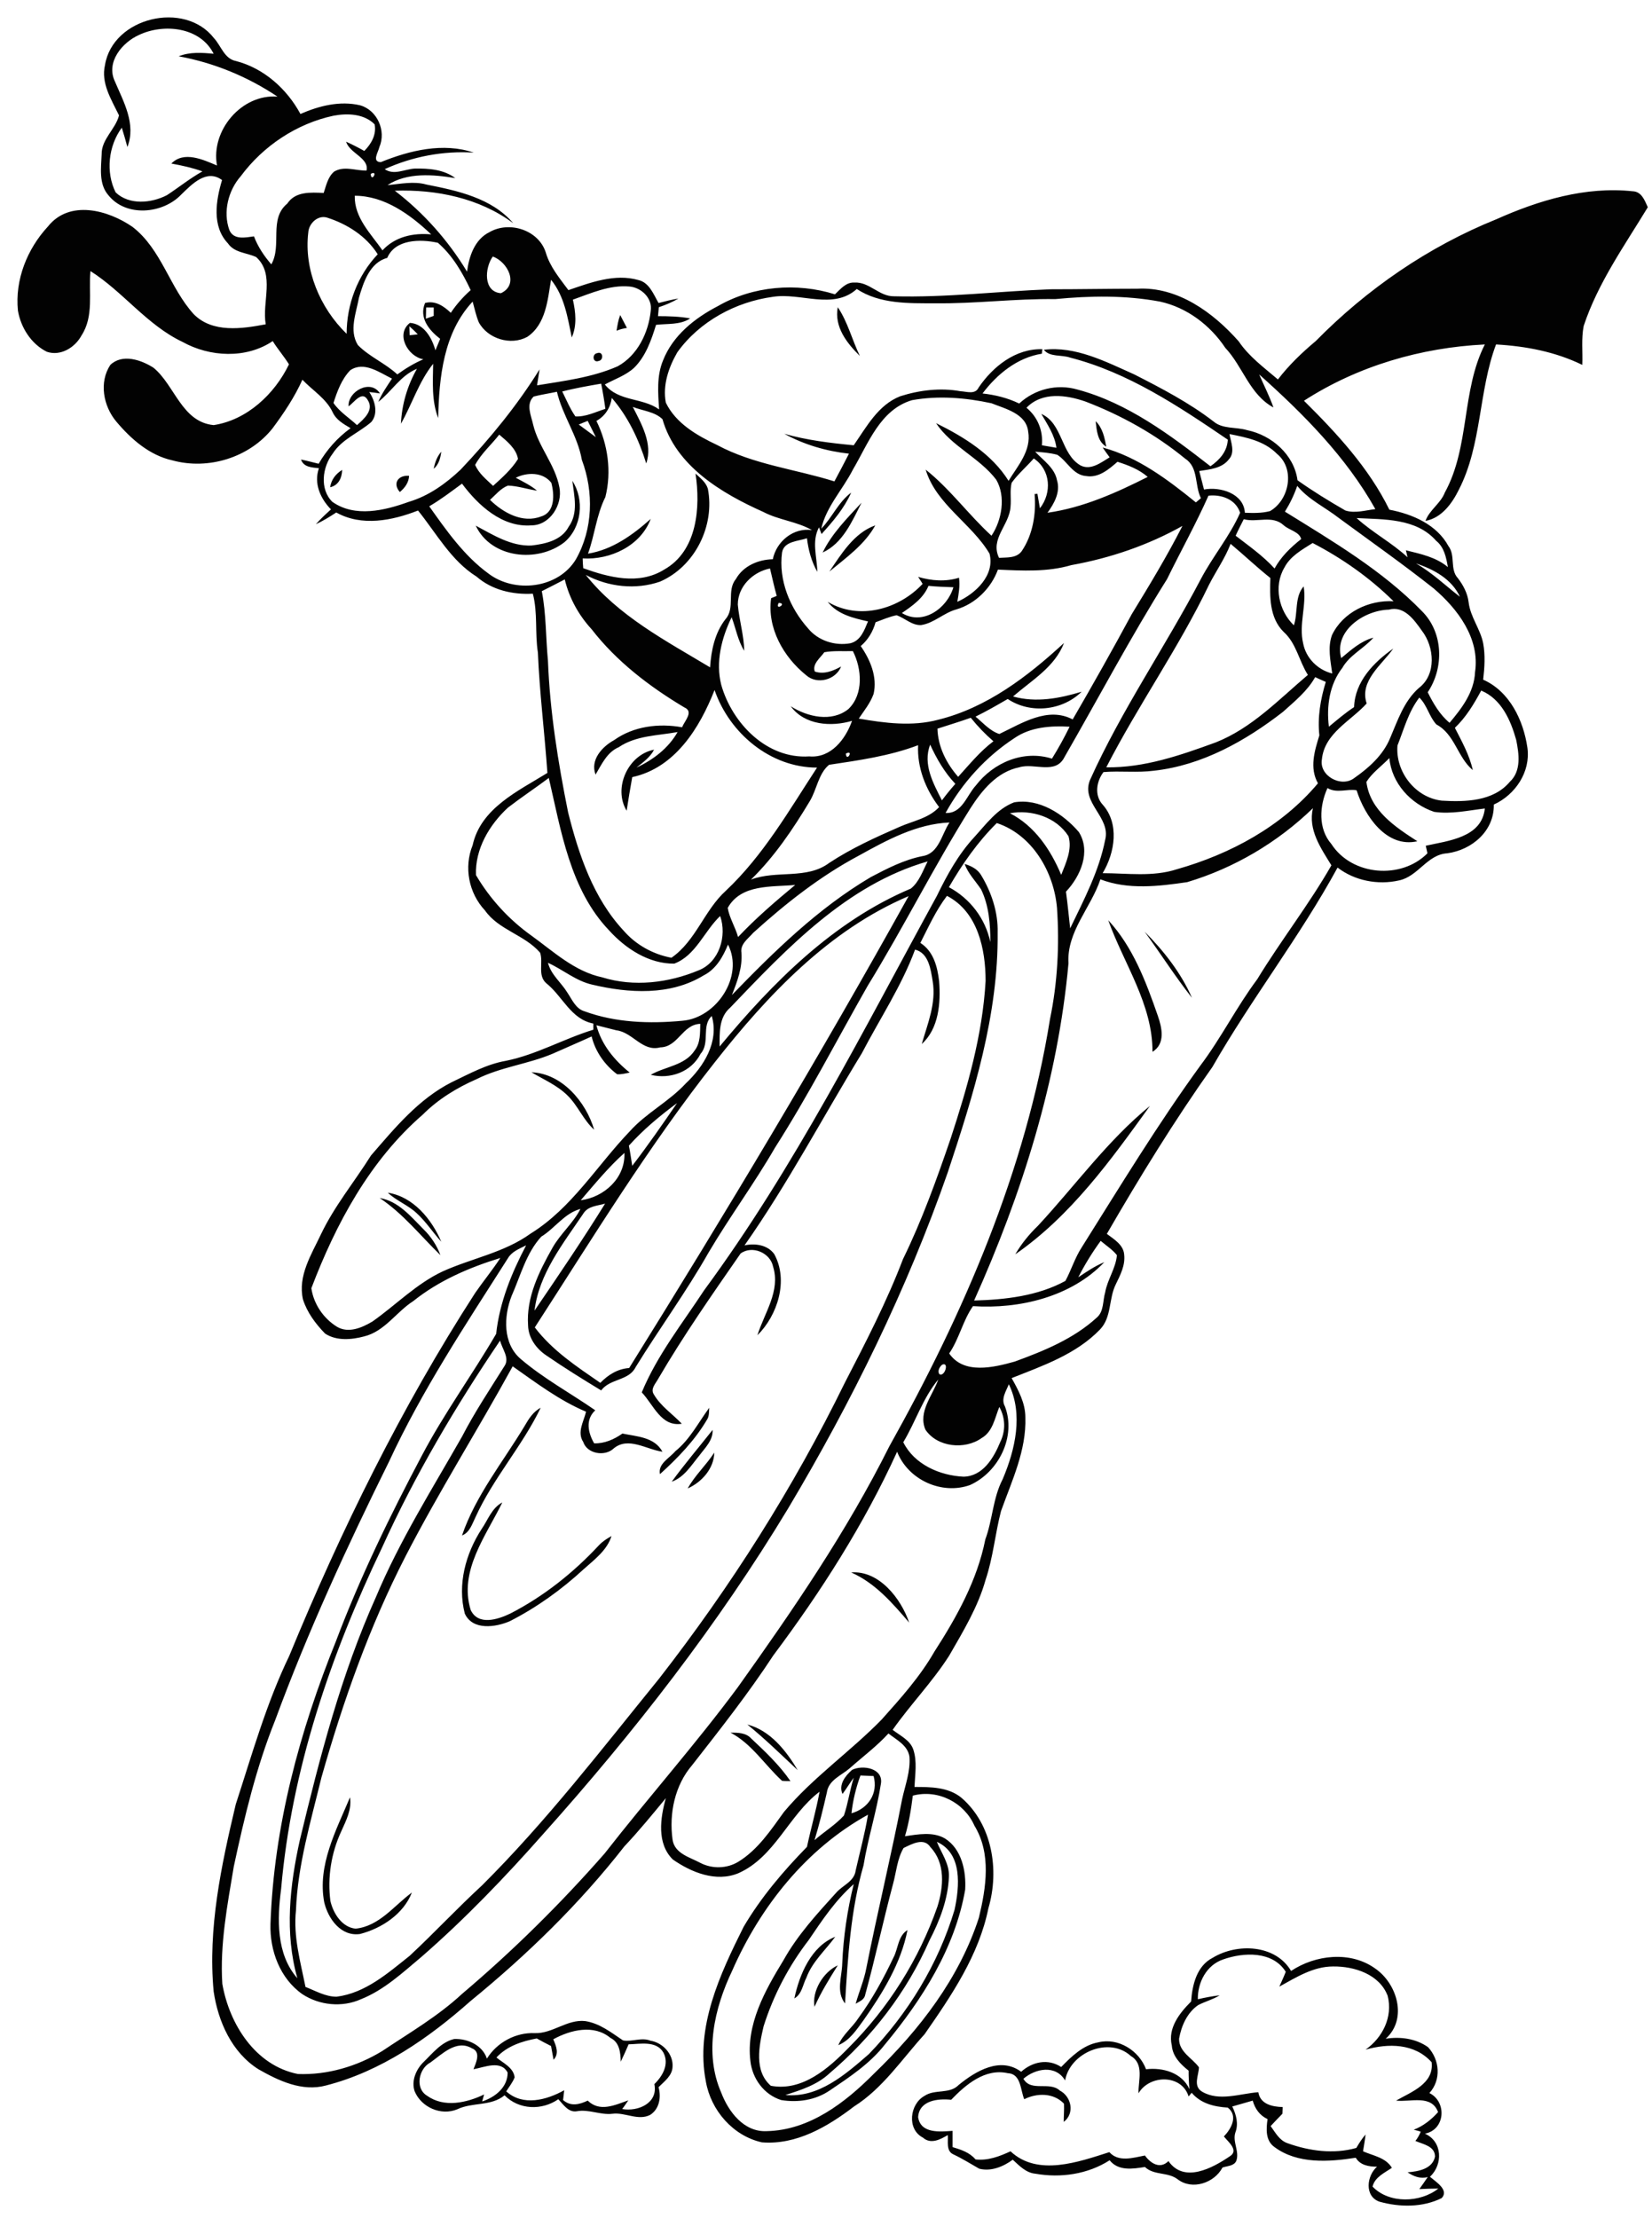 <?xml version="1.0" encoding="utf-8"?>
<!-- Generator: Adobe Illustrator 21.0.2, SVG Export Plug-In . SVG Version: 6.00 Build 0)  -->
<svg version="1.2" baseProfile="tiny" id="Layer_1" xmlns="http://www.w3.org/2000/svg" xmlns:xlink="http://www.w3.org/1999/xlink"
	 x="0px" y="0px" viewBox="0 0 590 792" overflow="scroll" xml:space="preserve">
<path fill="#020202" d="M153.7,736.5c-4.2,2.2-5.6,9.3-1.1,11.9c6,4.3,14.1,2.5,20.3-0.5c-0.2,0.6-0.5,1.9-0.7,2.5
	c4.6-1.5,9.1-5,9.1-10.3c-2.4-4.6-8.3-1.9-12.2-1.2c0.9-2.3,2.8-6.2-0.6-7.5C163,728.2,157.9,733.5,153.7,736.5 M197.6,728.2
	c1,2.4,2.2,5.1,0.1,7.3c-0.3-1.6-0.6-3.2-0.9-4.9c-1.8-0.9-3.5-1.8-5.1-2.7c-5.3,1-10.6,2.7-14.4,6.8c2.4,2,6.1,3.6,6.5,7.1
	c-0.7,1.8-2,3.4-3,5c6,5.4,14.4,3.1,20.7-0.4c-0.1,1.2-0.3,2.4-0.4,3.5c2.8,2.4,5.8,1.6,8.8,0.2c4.3,4.2,9.7,1.6,14.5-0.1
	c-0.7,1-1.4,2.1-2.2,3.1c5.7,1,12.9-2.1,11.5-8.9c3-2.9,5.4-7.2,3.2-11.3c-2.5-4.3-8.3-3-12.4-2.9c-0.9,2.1-1.8,4.1-2.8,6.2
	c-0.1-3.2-0.4-6.9-3.7-8.5C212.1,722.8,203.8,724.8,197.6,728.2 M191,726c6.4,0.2,11.5-5,18-4.3c5.2,0.8,9.3,4.1,13.5,6.9
	c3.2,0.6,6.6-1.2,9.8,0.1c4.4,0.7,8.2,4.8,7.9,9.3c-0.1,3.2-2.9,5.2-5,7.3c1,3.6,0.3,7.8-3,9.9c-4.3,2.2-9-1-13.5-0.4
	c-4.3,0.5-8.4-1.7-12.7-0.9c-3,0.5-4.8-2.4-6.6-4.3c-5.9,4.1-14.1,3.8-19.2-1.4c-4.8,4-11.5,2.4-16.9,5c-5.8,2.4-12.8-0.7-15.2-6.4
	c-1.3-3.7,0.5-7.9,3.2-10.5c3.3-3.2,6.3-7.1,10.9-8.2c4.8-0.2,10.1,2.2,11.7,7C177.5,729.3,184.2,725.7,191,726 M290.9,716.6
	c-1-5.6,3.1-12.4,8.3-14.8C296.2,706.6,293.2,711.4,290.9,716.6 M380.4,742.9c-3.4-5.7-10.6-4.3-14.9-0.6c2.7,4.8,9.3,0.8,13,4.2
	c4.2,2.2,5.4,8.2,1.4,11.2c0-2.2,0.2-4.3,0.1-6.5c-3.7-3.9-9.6-3.9-14.2-1.6c-1.4-3.3-1.1-9.1-5.9-9.3c-8.1-1.8-15,4.1-20.2,9.5
	c-4.7-0.5-11.4,0.2-11.8,6.2c0.9,6,7.9,5.2,12.3,4.9c0,1.9,0,3.8,0,5.8c3,0.9,6.1,1.9,8.2,4.4c4.5,0.5,8.6-1.1,12.5-2.9
	c9.7,9.1,24.3,3.8,35.3,0.3c3.3,3.7,8.5,2,12.7,1.2c2,2.8,5.4,5,8.4,2c5.6,8,15.7,2.5,21.9-1.7c3.4-2.1-0.6-5.2-2.1-7.1
	c2.6-2.7,5.2-7.3,1.4-10.3c-4.8-0.3-9.6-1.4-12.9-5.3c-0.4,0.4-0.7,0.9-1.1,1.3c-2.5-8-14-7.8-17.9-1.1c-0.1-4.5,2.1-10.5-2.7-13.3
	C396.1,727,382.1,733,380.4,742.9 M436.8,699.7c-5.9,2-9.1,8.2-9,14.2c2.6-0.6,5.2-1.1,7.8-1.4c-2.4,1.5-5.2,2.2-7.7,3.5
	c-3.9,2.7-6,7.4-6.8,12c-0.1,4.7,4.7,6.9,7.1,10.2c-0.1,2.9-2.2,6.7,1.1,8.7c6.1,3.6,13.5,0.7,20.1,0.2c0.7,4.3,5,5.2,8.7,5.3
	c0,0.6-0.1,1.8-0.1,2.4c-1.4,1.4-2.8,2.9-4.2,4.4c1.7,2.3,3.1,5.1,6,6.1c7.8,2.8,16.5,4,24.6,1.7c1-1.7,2-3.3,3.3-4.8
	c-0.2,2-0.6,4-0.9,6c3.6,1.6,8.1,2.2,10.3,5.9c-2.6,1.8-6.1,3.3-6.9,6.7c5.9,6.2,17.1,5.8,23.5,0.7c-2.3,0-4.5,0.1-6.8,0.2
	c1-1.4,2-2.8,3-4.3c-2.6,0.7-5-0.2-7.2-1.7c3.9-0.3,8.9-1.2,9.8-5.6c0-3.8-4.3-4.4-7-5.6c0.8-1,1.4-2.1,1.9-3.3
	c-0.8-0.3-1.7-0.5-2.5-0.7c3.4-1.3,6.3-3.6,8.7-6.3c-2.4-6.4-9.8-3.5-15-4.1c5.4-3.1,13.6-6,12.7-13.7c-6.1-6.8-15.5-6.8-23.6-4.5
	c6.1-4.3,9.8-11.7,7.9-19.2c-2.9-7.7-11.9-10.6-19.5-10.5c-7.1,0-13.2,3.9-19.2,7.2c0.8-1.8,1.6-3.5,2.3-5.3
	C454.5,696.6,444.1,697.1,436.8,699.7 M433.1,699.1c8.7-5.3,22.4-4.8,28,4.7c8.7-5.8,21.2-7.2,30-0.9c7.9,5.4,11.7,18,3.8,25.1
	c5.2-0.8,10.7-0.1,15.1,3c4.2,4.5,4.8,11.7,0.5,16.4c6.3,3.1,5.7,13.1-1.6,14.5c6.3,2.8,6.5,11,1.8,15.4c2.1,1.8,6.9,4.7,4.2,7.6
	c-6.8,3.4-15,3.3-22.2,1.3c-5.5-1.9-4.6-9.3-0.9-12.5c-2.9,0-6-0.5-7.6-3.2c-9.6,1.5-20.8,2.3-29-3.8c-3.3-2.3-3-6.5-2.5-10
	c-2.8-1.3-4.5-3.7-5.3-6.6c-2.4,0.7-4.8,1.4-7.3,2.1c1.4,2.9,2.3,6.2,1.1,9.3c-1.1,3.4,1.6,6.8,0.3,10.2c-0.9,1.8-3.2,1.7-4.9,2.3
	c-2.9,5.5-10.8,8.2-16,4.2c-3.5-2.7-8.4-1.3-11.7-4.4c-4.4,0.7-9.5,1.5-12.6-2.4c-7.8,5-17.5,6.4-26.5,4.8c-3.4-0.3-5.8-2.9-8.1-5
	c-3.4,2.5-7.8,4.3-12,3.2c-3-1.7-6-3.6-9.2-5.1c-2.7-1.2-1.8-4.6-2-6.9c-2.7,1.6-6.1,3.4-8.9,0.9c-5.8-3-4.7-12,0.6-14.9
	c3.7-2.5,8.9-0.5,12.2-3.9c6.1-5,14.9-10.2,22.3-4.7c4-3.6,9.6-4.8,14.3-1.7c3.7-3.8,7.8-7.8,13.2-8.8c7.1-1.8,14.6,2.9,17.1,9.6
	c6-0.7,12.8,1.2,15.5,7.1c-0.2-2.2-0.3-4.4-0.3-6.6c-2.9-2.3-5.7-5.1-6-9c-1.5-6.2,2.8-11.6,6.9-15.7
	C425.8,708.8,427.4,702,433.1,699.1 M283.7,713.6c1.8-8.5,6-18.6,14.6-22c-3.5,4.8-8.2,8.9-10.3,14.6
	C286.7,708.7,286.4,712.1,283.7,713.6 M319.1,699c1.7-3.2,1.6-7.7,5-9.8c-2.3,11.8-8.8,22.4-15.7,32.2c-2.5,3.4-4.9,7.2-9,8.9
	c1.6-3.8,5-6.3,7.2-9.7C311.5,713.9,315.5,706.6,319.1,699 M125,641.8c0.7,4.3-1.4,8.3-3.1,12.1c-3.6,7.7-5,16.5-3.9,24.9
	c1,4.4,4.1,9.4,9,9.9c8.5-0.9,13.7-8.2,20.1-12.9c-3,7.7-10.8,12.8-18.5,14.8c-6.8,1-11.4-5.4-12.8-11.3
	C113.3,666.1,120,653.7,125,641.8 M260.9,618.7c2.6,0,5.5,0,7.4,2.1c5,4.7,10.1,9.5,14,15.2c-0.7,0-2.2,0-3-0.1
	C273.1,630.2,268.5,622.7,260.9,618.7 M266.9,615.8c8.2,2.1,13.9,9.4,18,16.3C279,626.6,273.2,620.9,266.9,615.8 M304,561.5
	c9.9-0.8,17.8,9.3,20.7,17.9C318.7,572.4,312.6,565.3,304,561.5 M172,546c2.3-3.3,3.6-7.5,7.4-9.5c-5.8,11.9-15.6,24.4-11.3,38.4
	c2.7,5.7,9.7,3.4,14.1,1.3c11.9-6.1,22.6-14.6,31.7-24.4c1.3-1.4,2.9-2.4,4.5-3.3c-1.6,5.1-6.1,8.4-9.9,11.8
	c-7.9,7.3-16.8,13.7-26.4,18.6c-5.1,2.2-13.3,3.4-16.1-2.7C163.3,565.8,166.3,554.8,172,546 M245.6,531.5c2.6-4.7,6.6-8.3,9.5-12.8
	C255,524.4,250.6,529.3,245.6,531.5 M239.9,529.1c4.6-6.3,9.7-12.3,14.6-18.5c0.2,3.7-2.7,6.4-4.7,9.1
	C246.9,523.2,244.4,527.5,239.9,529.1 M241.2,518.2c5.2-4.2,8.2-10.2,12.1-15.5c-0.1,1.3,0,2.7-0.6,3.9c-4.4,7.6-10.6,14-17,19.8
	C234.9,522.7,239.1,520.7,241.2,518.2 M187.3,509.3c1.5-2.6,3.1-5.2,5.8-6.6c-6.6,13.7-17,25.2-23.3,39.1c-1.2,2.4-2,5.4-4.8,6.5
	C169.9,534,179.6,522.1,187.3,509.3 M135.6,427.8c6.7,1.1,11.1,6.6,15.6,11.1c2.7,2.6,4.8,5.8,6.1,9.3
	C150.2,441.3,144,433.4,135.6,427.8 M138.5,425.9c9.1,1.4,15.7,9.5,19.1,17.5c-3-3.3-5.5-7.2-8.8-10.2
	C145.7,430.3,141.6,428.8,138.5,425.9 M370.7,437.7c13.3-14.3,24.8-30.4,40-42.8c-14,19.4-28.2,39.2-48.1,53
	C364.8,444.1,367.6,440.7,370.7,437.7 M189.8,382.9c10.9,0.4,19.5,10.6,22.4,20.5c-3.9-3.5-5.8-8.6-9.5-12.2
	C199.1,387.6,194.2,385.5,189.8,382.9 M408.8,332.7c6.8,6.8,13,14.7,16.9,23.6C419.7,348.7,414.5,340.5,408.8,332.7 M395.8,328.6
	c8.8,9.5,13.5,22,17.7,34.1c1.5,4.3,2.8,10-1.9,12.9C411.7,358.6,401.3,344,395.8,328.6 M296.2,204.1c4.3-6.3,8.8-13.8,16.4-16.5
	C308.8,194.5,302.1,199.2,296.2,204.1 M293.8,197.3c3.3-6.8,8.8-12.3,13.9-17.8C304.3,186.2,301,194,293.8,197.3 M204.4,171.7
	c4.4,6.7,3.4,16.6-2.8,21.9c-9.6,7.5-26.2,5.8-31.7-5.9c6.2,3.3,12.6,7.4,19.9,7.1c5-0.6,10.7-1.8,13.3-6.7
	C206.6,183.2,205.1,177.2,204.4,171.7 M142.8,175.7c-2.7-3.1-0.6-6.1,3.3-5.8C146,172.3,144.6,174.2,142.8,175.7 M117.9,174
	c0.4-2.7,2-4.8,4.3-6.2C122.1,170.7,120.9,173.3,117.9,174 M154.9,167.4c0.4-2.2,1.2-4.4,2.7-6.1
	C157.3,163.6,156.7,165.9,154.9,167.4 M391.3,150.4c2.5,2.4,3.2,5.9,3.8,9.1C391.9,157.6,391.7,153.7,391.3,150.4 M213.3,126.1
	c2.1-0.8,2.4,2.5,0.5,2.8C211.7,129.7,211.3,126.4,213.3,126.1 M220.2,118.1c0.3-1.9,0.6-3.8,1.3-5.6c0.8,1.5,1.6,3.1,2.4,4.6
	C222.6,117.3,221.4,117.6,220.2,118.1 M299.2,109.7c3.6,5.3,5.1,11.7,7.9,17.4C302.4,122.5,297.9,116.7,299.2,109.7 M243.3,106.3
	C243.8,106.8,243.8,106.8,243.3,106.3 M261.3,22.3C261.8,22.8,261.8,22.8,261.3,22.3 M334.6,657.7c1.6,4,4.5,7.8,4.3,12.4
	c-0.3,8.1-3.3,15.8-7,22.9c-8,18.3-20.5,34.5-35.7,47.4c-4.4,4.1-10.1,5.9-15.7,7.7c11.9,1.1,21.5-7.4,29.8-14.6
	c14-14.5,24.8-32.2,30.6-51.5C342.7,673.7,343.8,661.8,334.6,657.7 M326,641.2c-0.6,4.9-1.4,9.8-2.8,14.5c4.7-0.7,10-1.7,14.3,0.8
	c6,3.8,7.6,11.7,7.2,18.3c-3.6,20.8-15.4,39.3-28.7,55.3c-5.3,6.8-12.6,11.6-19.7,16.4c-5,3.4-11.3,4.4-17.3,3.4
	c-6.1-1.9-10.3-7.6-11-13.9c-1.6-13.1,5.2-25.2,11.8-36c5-9,12-16.6,18.8-24.1c2.3-2.7,6.5-4,7-8c1.5-6.6,3.3-13.2,4.4-19.9
	c-22.1,12.2-38.5,32.9-48.5,55.7c-6.4,13.4-10.1,29.5-3.9,43.6c2.6,6.8,8.1,14.1,16.2,13.7c15.3-0.3,28.1-10.2,38.4-20.6
	c16.2-15.6,30.4-34,37.4-55.6c2.6-10.8,4.5-22.9-1.6-32.9C344.4,643.7,335,638.8,326,641.2 M307.3,634c-1.6,4.4-2.7,8.9-3.2,13.5
	c6-1.7,9.6-7.1,7.9-13.3C310.5,634.1,308.9,634.1,307.3,634 M317.3,619c-4.2,4.6-9.2,8.3-13.8,12.4c-3,2.6-7.6,4.2-8.2,8.7
	c-1.3,5.7-2.7,11.4-4.4,17c3.4-3,7.4-5.4,10.5-8.8c1.5-4.4,2.1-9.1,3.5-13.5c-1.4,1.9-2.6,3.9-4,5.8c-1.5-3.3,1-6.5,3.4-8.6
	c3.8-1.9,11.3-0.6,10.3,5c-1.5,9.8-4.6,19.3-6.2,29.1c-4.6,16-5.6,32.7-6.6,49.3c-3.3-4.2-1.1-9.5-1-14.3c0.4-9.5,1.8-19,4.1-28.3
	c-6.5,5.7-11.3,12.9-16.1,20c-7.1,9.2-12.6,19.7-16.1,30.8c-1.6,6.9-3.5,15.9,2.6,21.2c11.2,2.1,20.6-6.2,27.8-13.6
	c14.2-14.2,25.1-31.5,31.7-50.4c2.2-7,2.9-15.5-2.5-21.2c-2.3-3.6-6.7-1.1-9.6,0.3c-2.3,3.9-2.6,8.7-3.8,13
	c-3.5,13.1-6.3,26.3-9.9,39.4c-0.3,1.8-2.1,2.4-3.4,3.2c1.2-4.3,3-8.4,3.8-12.7c4-20.2,8.9-40.2,12.8-60.4c1.1-5,3-9.9,2.6-15.1
	C324.2,623.2,320.2,621.3,317.3,619 M360.3,494.3c-1,2.5-2.9,5.2-1.4,7.9c4.1,10.7-2.2,23.5-12.5,28.1c-10.1,3.6-22.1-1.9-26-11.9
	c-11.8,25.9-27.2,50-44.2,72.7c-8.9,13.6-19,26.4-29,39.2c-6.2,7.2-8.3,17.3-7,26.6c0.7,5,6.2,6.3,9.9,8.3c4.2,2.2,9.5,2.1,13.6-0.4
	c7-4.3,11.6-11.3,16.3-17.8c10.3-12.3,23.7-21.5,34.9-33c6.8-7.6,13.7-15.3,18.8-24.2c8-12.4,15.3-25.5,18.2-40.1
	c2.6-7,2.7-14.8,6.2-21.5C362.6,517.6,365.5,505,360.3,494.3 M322.6,515c3.9,7.9,13,11.9,21.5,12.3c6.9-0.1,10.8-6.7,13.1-12.3
	c2-4,1.9-8.7-0.3-12.6c-1.6,3.9-2.3,8.8-6.3,11.1c-6,4.3-15.9,3.3-20.1-3c-2.7-6.4,2.6-12.2,4.6-17.9
	C329.6,499.2,327,507.7,322.6,515 M336.5,487.3c-0.9,0.7-1.8,2.3-1,3.4C337.4,491.8,339.1,486.2,336.5,487.3 M136.5,552.5
	c-18.4,38.4-32.4,79.4-36.1,122c-1.4,10.7-1.8,23.3,5.8,31.9c-4.6-16.2-2.7-33.2,0.9-49.4c7.1-29.5,14.7-59,27.2-86.8
	c8.4-20,20-38.4,30.7-57.2c4.5-8.7,9.9-16.8,15.1-25.1c2.1-2.9-0.8-6.2-1.5-9.2C162.7,502.2,148.2,526.7,136.5,552.5 M393.1,443.1
	c-3,4.1-5.7,8.5-8,13c3-2,5.9-4,9.3-5.4c-11.8,12.4-30.3,16.8-46.9,15.7c-3.6,5.1-4.9,11.6-8.5,16.9c5.2,7.6,15.9,5,23.4,2.9
	c10.4-3.8,21-8.1,29.3-15.7c2.6-2.2,2.1-6,3-9c0.8-4.6,3.8-8.6,4.2-13.3C397.3,446.2,395.1,444.8,393.1,443.1 M208.3,433.4
	c-7.2,10.7-15.8,21.4-17.4,34.6c8.6-12.6,17.2-25.3,25.2-38.2C213.4,430.6,210,430.6,208.3,433.4 M207.4,428.6
	c8.4-1.1,16-8,15.6-16.9C217.3,416.8,212.4,422.8,207.4,428.6 M224.6,409.1c0.5,2.4,0.8,4.8,1.2,7.2c5.6-7.3,10.8-14.8,16-22.4
	C235.6,398.5,229.7,403.4,224.6,409.1 M250.2,376.3c-3.3,6.5-10.9,9.2-17.8,7.5c5.2-3,12.2-3.3,15.7-8.7c2.1-2.7,1.9-6.3,2-9.5
	c-6.4,0.2-7.9,8.3-14.3,8.4c-6.4,1.7-9.8-5.4-15.7-6.1c-2.4-0.6-4.7-1.2-7.1-1.8c1.8,6.9,6.4,12.5,11.9,16.9c-1.5,0.3-3,0.7-4.5,0.6
	c-4.4-3.3-7.8-8.1-9.1-13.5c-4.6,2.1-9.3,4.1-14,6.2c-8.8,3.7-18.4,4.7-27,9c-7.1,3.1-13.8,7.2-19.3,12.7
	c-18.9,16.4-31,38.9-39.8,62c0.8,5.6,4.3,10.8,9.2,13.8c4.1,2.4,8.9,0.3,12.6-1.9c8.4-5.9,15.7-13.5,25.1-17.9
	c10.4-4.7,22-6.7,31.4-13.5c14.7-9.1,23.7-24.3,35.4-36.5c5.9-6.6,14-10.6,20-17.1c6.4-6,12-14.9,9.3-24.1
	C250.4,366.3,253.7,372.4,250.2,376.3 M251.3,348.3c-11.9,7.3-26.7,6.4-39.8,3.3c-5.8-1.3-10.5-5.4-15.8-7.8c1.1,4.3,4.7,7,6.9,10.6
	c1.7,2.5,3,5.8,6.1,6.7c11.1,4.1,23.3,4.5,35,3.4c12.2-1,22.1-15.9,16.3-27.2C258.2,341.7,255.7,346.1,251.3,348.3 M255.3,379.3
	c-23.7,30-43.6,62.7-64.3,94.7c6.3,8.3,15,14,23.4,19.8c2.8-2.9,6.2-5,10.3-5.3c34.5-55.4,68.1-111.4,99.8-168.5
	C296,332.1,274.1,355.4,255.3,379.3 M259.9,324.2c0.6,3.6,2.7,6.8,3.7,10.4c6.3-6.7,13.3-12.7,20.4-18.6
	C275.6,316.8,264.7,315.6,259.9,324.2 M260.8,359.8c-4.1,3.5-3.8,9-3.8,13.9c18.9-22.8,40.6-44.7,68.3-56.4c3-2.4,4.3-6.4,6-9.7
	C302.4,315.9,281,338.7,260.8,359.8 M356,293.9c-6.8,6.7-12.3,14.6-17.1,22.9c7.6,4.1,13,11.2,14.8,19.6c0-6.4-0.5-13-3.3-18.8
	c-2-3-4.6-5.6-5.9-9.1c2.3,0.7,4.6,1.8,5.9,4c3.7,6.1,6.1,13.3,5.9,20.5c0.3,29.4-8.6,57.9-17.8,85.6c-14.6,41.9-34.3,81.9-57,120
	c-25.1,41.6-55.1,80.1-87.5,116.3c-13.6,15.4-27.9,30.3-43.4,43.8c-6.8,5.7-13.4,11.9-21.7,15.2c-6.7,3-14.8,2.2-20.9-1.8
	c-8-5.6-11.7-15.6-11.4-25.1c1.2-34.8,10.4-68.8,23.4-101c8.6-22.8,19.3-44.8,30.7-66.3c7.9-15,18-28.8,26.5-43.4
	c1.2-11.2,5.5-21.7,10.7-31.6c-2.4,1.2-5.1,2.2-6.5,4.6c-15.1,23.7-30.7,47.2-42.5,72.7c-14.9,30.1-29,60.7-40.6,92.2
	c-6.8,16.9-11,34.6-14.8,52.3c-2.3,13.8-5,27.8-4.1,41.9c2.5,14.4,11.8,29.2,27,32.2c10.5,0.4,21.1-2.7,30.1-8.2
	c9.7-6.5,19.9-12.4,28.5-20.4c18.2-15.4,35.2-32.2,50.9-50.1c15.6-20,32.5-39,47.6-59.4c19.7-27.6,38.9-55.6,54.1-86
	C344.2,469,366.3,418,375,363.9c2.7-13,3.4-26.5,2.5-39.7C376.4,311.4,368.7,298.1,356,293.9 M306.6,305.6
	c-13.7,7.3-26,17-37.6,27.5c-1.8,2.1-4.7,4-4.2,7.1c0.4,5.3-1.5,10.3-3.4,15.1c15.1-15.6,30.8-31,49.6-42.1
	c5.9-3.1,11.9-6.2,18.5-7.5c5.8-0.9,6.8-7.8,9.6-12C327.3,294.2,316.7,300,306.6,305.6 M360.7,290.4c8.9,4.6,14.5,13,18.3,22
	c1.7-4.3,4-9.1,2.6-13.8C377.2,291.7,368.3,289,360.7,290.4 M424,315c-10.2,1.5-21.1,2.8-31-1c-3.4,10.2-12.1,18.7-11.4,30
	c-3.8,41.8-16.6,82.3-33.7,120.4c11.1-0.3,22.7-1.6,32.6-7c2.1-3.9,3.4-8.3,5.9-12.1c13.7-21.8,27.1-43.9,42.3-64.8
	c7.4-9.8,12.9-20.9,20.3-30.8c8.4-13.8,18.5-26.7,26.5-40.7c-3.8-6.2-8.4-12.7-6.6-20.4C456.2,300.9,440.7,310,424,315 M181.4,288.4
	c-6.6,6.1-11.8,14.8-11.4,24.1c5,8.5,11.8,15.9,19.8,21.6c7.9,5.7,15.4,12.8,25.3,14.9c11.3,3.5,23.6,2,34.4-2.5
	c7.4-2.9,10.2-12.3,7.7-19.4c-5.7,5.4-8.7,14.1-16.4,17c-9,0.1-17.3-5.3-23.2-11.8c-14-14.6-17.2-35.6-21.6-54.5
	C191.2,281.4,186.2,284.7,181.4,288.4 M488,279.2c1.3,10.2,10.3,16.1,18.2,21.2c-11,2.5-18.8-9-21.7-18.2c-3.3-0.6-7.1,1.2-10.4-0.8
	c-2.9,6.4-3.4,14.5,1.4,20c7.3,11.3,24.9,12.8,34.3,3.3c-0.2-0.9-0.4-1.8-0.6-2.7c8.1-1.8,20-2.9,21.1-13.3c-6,0.7-12,2.1-18.1,1.2
	c-8.4-2.8-15.2-10.3-16-19.2C493.4,273.6,490.1,275.9,488,279.2 M302.1,269.1C302.3,272.4,305.1,267.5,302.1,269.1 M332.2,265.9
	c-2.7,7,1.1,13.8,4.2,19.9c1.5-2,3.1-4,4.8-5.9C337.3,275.8,334.5,270.9,332.2,265.9 M296.1,273.1c-3.8,3.1-4.4,8.9-6.9,13
	c-6,10-12.6,19.8-21,28c9.1-3.5,19.9,0.1,28-6c7.9-5.2,16.5-9.1,25.2-12.9c4.8-2.1,10.3-3,14-7c-4.8-6.3-7.9-14.1-7.5-22.1
	C317.6,270,306.7,271.5,296.1,273.1 M362.4,263.5c-10.3,6.7-18.8,16.1-24.7,26.8c5.9,0.3,7.5-6.2,10.8-9.8c6.3-8.2,17-12.8,27.2-9.6
	c2.3-3.7,4.4-7.5,6.3-11.4C375.3,259.1,368.1,259.6,362.4,263.5 M334.8,260.2c0.2,6.5,3.2,12.4,7.4,17.2c4-4.4,7.8-9.1,12.6-12.7
	c-2.9-2.5-5.6-5.3-8.1-8.4C342.8,257.7,338.8,258.9,334.8,260.2 M519.6,259.9c2.5,4.9,5.2,9.7,6.4,15.1c-5.5-4.6-6.4-12.8-13-16.3
	c-2.6-2.8-3.3-6.9-6.1-9.6c-3.9,5.1-5.5,11.3-7.8,17.1c-0.8,9.3,6.3,18.6,15.8,19.7c8.4,0.5,18.4,0.3,24.3-6.7
	c4.2-3.9,3.3-10,2.3-15c-2-7.1-5.3-14.6-12.5-17.6C526.4,251.4,523.6,256.1,519.6,259.9 M469.7,241.8c-2.8,5-7.3,8.6-11.5,12.4
	c-13.4,10.4-28.9,19.1-46,21c-6,0.8-12.1,0-18.1,0.5c-2.5,3.3-3.3,8.2-0.4,11.5c6.2,6.8,4.5,17.3,0.1,24.6c8.8,0,17.9,1.4,26.5-1.4
	c19.1-5.4,37.5-15.3,50.4-30.7c-3.1-5.5-1.2-11.6,0.5-17.1c-0.7-6.5,0.4-12.9,2.3-19.1C472.3,243,471,242.4,469.7,241.8 M479,235
	c3.5-2.9,7-6.1,11.5-7.3c-3.4,3.9-8.5,6.2-11.1,10.8c-4.6,5.9-5.7,13.7-4.8,21c2.9-2.4,5.8-4.9,9-7c0.3-9.1,7-16,14-20.9
	c-4.1,5.8-12.2,11.6-9.5,19.6c-5.7,6.3-15.1,10.6-16,20c-1,5.9,7,10.2,11.6,6.6c5.3-3.7,10.3-8.2,12.8-14.3
	c2.7-6.3,4.9-13.1,10.2-17.8c6.4-4.8,5.6-14.7,1.1-20.5c-2.7-3.8-6.3-9-11.8-7.5C487.4,217.9,476.3,225.1,479,235 M278.1,215.3
	C276.6,218.3,281.4,215.4,278.1,215.3 M331.6,209.2c-1.8,4.4-5.7,7.1-9.5,9.7c7.5,4.6,16.2-1.7,18.4-9.2
	C337.5,209.6,334.6,209.5,331.6,209.2 M193.5,211.1c1.6,8.2,1.4,16.6,2.2,24.9c0.7,18.2,3.6,36.2,7.2,54.1
	c3.8,15.1,9,30.6,19.8,42.2c4.4,5.1,10.6,8.5,17.1,9.7c8.7-6,11.7-16.9,19.4-23.9c13.4-12.6,22.6-28.7,32.6-44
	c-16.7,0-31.3-12.3-36.6-27.7c-5.3,13.5-14.1,27.8-29.4,31.1c-0.7,4-1.4,8-2,12c-4.9-8.1,0.5-20,9.8-21.8c-1.4,2.7-3.9,4.5-6.3,6.4
	c6-2.8,11.4-6.9,14.7-12.7c-7.1,1.3-14.8,1.2-21,5.4c-4.2,1.8-6.1,6.1-8.3,9.8c-2-5.3,2.4-10,6.6-12.3c7-5,16-6.1,24.3-4.6
	c0.9-2.3,4.3-5.6,0.8-7.1c-12.4-7.4-24.2-16.4-33.1-27.9c-4.6-5-8-11.1-9.6-17.8C199,208.3,196.3,209.7,193.5,211.1 M263.5,215.9
	c0.5,5.6,2.2,11,2.3,16.5c-2.3-3.7-3-8-4.5-12c-3.6,7.4-5.8,16-3.7,24.2c3.9,13.7,16.3,26.5,31.4,25.5c7.8,0.7,13-6.2,15.3-12.7
	c-7.4,2.2-16.9,1.6-21.9-5.2c6,3.8,14.6,5.8,20.6,1c5.5-5.3,4.8-14.4,1.6-20.7c-3.4,0.1-6.9-0.2-10.2,0.4c-1.4,2-4.4,4.2-3.4,6.9
	c3.3,1.1,6.5-0.2,9.4-1.8c-1.9,4.8-8.6,6.6-12.5,3.1c-8.1-6.5-14-16.9-12.5-27.5c0.5-0.2,1.5-0.6,2-0.8c-0.9-3.2-1.6-6.5-2.4-9.8
	C268.9,204.2,263.5,209.4,263.5,215.9 M505.7,201.2c5.8,3.3,10.5,7.9,15.7,11.9C518.5,206.8,512.1,203.3,505.7,201.2 M458.7,202.7
	c-3.9,6.6-2,15.4,3.4,20.6c1.5-4.5,0.2-10.2,3.5-13.9c1.1,6.8-1.8,13.5-0.2,20.3c1,5.3,5.2,9.5,10.4,10.8c-0.6-4.5-1.7-9.3-0.1-13.7
	c3.9-8.2,13.2-12.6,22-12.1c-8.5-8.4-18.3-15.3-28.9-20.8C465,196.3,460.8,198.6,458.7,202.7 M439.5,194.2c-2,5.2-5.2,9.7-7.7,14.6
	c-10.8,22.5-25.3,43-36.7,65.2c13.6,0.2,26.5-4.3,39.1-8.9c12.9-5.1,22.5-15.3,32.9-24.1c-3.2-5-4.1-11.3-8.7-15.4
	c-5.1-5.1-4.9-12.6-4.7-19.2C448.8,202.5,444.3,198.2,439.5,194.2 M382.6,201.8c-8.5,2.5-17.4,2-26.2,1.6c-2.4,6.6-8,12.2-14.8,14.2
	c-4.5,1.2-8,4.9-12.6,5.6c-3.3,0.2-5.8-2.5-8.8-3.5c-2.6,0.5-5,1.6-7.5,2.5c-0.9,3.3-2.7,6.3-5.3,8.5c3.4,4.9,6,11,4.6,17.1
	c-1.2,3.3-3.4,6-5.3,8.8c9.3,1.6,19.1,2.9,28.4,0.4c17.4-4.3,32-15.5,44.9-27.4c-3.3,8.6-11.5,13.3-18.2,19.1
	c8.2,2.3,16.6,0.7,24.5-1.7c-6.9,6.8-18.3,8-26.4,2.6c-3.8,2.2-7.6,4.4-11.5,6.3c2.7,2.2,5.1,5.1,8.5,6.2c8-3.8,17.3-9.9,26.2-5.2
	c7.2-12.4,14.3-25,21.1-37.6c6.3-10.3,12.6-20.7,18.1-31.5C410,194.7,396.5,199.3,382.6,201.8 M484.5,185c5.7,5.2,12.6,8.8,18.2,14
	c-0.2-0.6-0.4-1.9-0.6-2.5c5.2,1.3,10.7,2.4,15,6c-0.6-3.4-1.3-7.1-4.2-9.4C505.8,185,494.2,185.5,484.5,185 M444.2,185.4
	c-1,2-2,3.9-2.9,5.9c4.8,3.7,9.8,7.2,13.9,11.7c2.3-4.2,5.8-7.6,9.5-10.5c-0.6-2.6-4.3-3.2-6.2-4.9
	C454.4,183.8,449,186.7,444.2,185.4 M431.6,177c-4.5,10.1-9.9,19.8-14.8,29.8c-13,20.7-24.4,42.3-36.6,63.5
	c-3.2,6.5-10.8,2-16.2,3.7c-7.9,1.6-13.3,8.2-17.4,14.6c-13,20.7-23.9,42.6-36.7,63.4c-11,19.3-21.1,39-33.1,57.8
	c-7.4,12.8-16.2,24.7-23.7,37.4c-8,14.1-17.6,27.2-26.1,41c-2.4,4.9-9.1,4-12.3,8.3c-6.6-4-13.2-8.1-19.6-12.5
	c-3.6-2.4-6.4-6.3-6.5-10.7c-0.7-10,3.9-19.2,8.7-27.7c2.8-5,7.4-8.8,10-13.9c-5.7,1.5-9.1,6.9-14,9.9c-5.4,5.9-7.4,14-10.6,21.2
	c-2.8,7.2-3.2,17,3.3,22.5c8.2,7,17.8,12.2,26.6,18.3c-3.6,3.3-2.6,8-0.4,11.8c3.7,0.1,7.1-1.4,10.1-3.5c5.2,1.1,11.4,1.2,14.3,6.5
	c-5.7-0.8-12.2-5.5-17.4-1.2c-3.1,3-9.5,2-10.9-2.3c-2.3-3.5,0.2-7.3,1-10.8c-9.5-4-17.8-10.3-26.2-16.2
	c-12.5,22.8-26.4,44.8-38.3,67.9c-12.9,25.1-22.3,51.8-30,78.9c-3.8,15.7-8.5,31.3-9.1,47.5c-1,9.3,1.6,18.3,3.4,27.3
	c3.6,1.4,7.1,3.5,11.1,3.5c10.3-1.3,18.3-8.4,26.1-14.6c8.8-8.2,17-17,25.9-25.2c23-22.9,42.8-48.7,63.2-73.8
	c25.6-32.9,48-68.2,66.3-105.6c7.5-14.5,15-29,20.8-44.2c6.8-13.9,12-28.4,17-43c6-18.3,11.4-37,12.5-56.3
	c0-11.4-2.8-24.7-13.8-30.4c-3.9,5.1-6.6,11.1-9.5,16.8c4.7,3,6.1,8.5,6.7,13.7c0.6,7.7-0.1,16.9-6.2,22.4
	c2.1-7.3,5.2-14.6,3.9-22.4c-0.7-4.2-1.4-10.1-6.3-11.3c-4.8,13-12.6,24.7-19,37c-14,22.9-26.5,46.7-41.9,68.6
	c3.8-0.8,8.2-0.2,10.6,3.1c5.2,9.4,1.2,21.9-6,29c2.5-8,8.3-15.8,5.6-24.5c-1-5-7.5-7.7-11.6-4.7c-10.2,14.7-20.4,29.3-29.4,44.7
	c-0.9,1.7-2.9,3.6-1.6,5.6c2.5,4.3,6.7,7,10,10.5c-7.4,1.2-10.1-6.8-14.3-11.2c5.5-13.3,14.5-24.6,22.3-36.5
	c32.4-44,56.9-93,83.1-140.8c3.6-7.4,7.6-14.7,13.2-20.8c4.3-4.7,8.3-10.3,14.4-12.6c8.9-1.5,17.5,4.1,23.1,10.6
	c4.4,7,0.6,15.8-4.6,21.3c0.6,4.4,1,8.7,1.5,13.1c4.9-10.2,10.3-20.4,12.5-31.6c2.1-8.1-8.8-13.2-5.4-21.4
	c11.2-24.9,26.8-47.4,39.5-71.6c4.3-8.2,10.4-15.4,14.1-23.8C441.3,178.2,436.1,176.5,431.6,177 M463.3,173.5
	c-1.1,3.2-2.6,6.3-4.4,9.2c17.1,10.6,34.8,21,48.9,35.5c7.7,7.6,8,20.2,2.1,29c2,4,4.3,8,7.8,10.9c4.4-5.2,8.8-11,9.1-18.1
	c1.8-12-6.2-22.6-14.8-29.9c-11-8.7-22.5-16.8-33.8-25.1C473.2,181.1,467.3,178.4,463.3,173.5 M184.2,170.6c2.6,1.4,5.3,2.7,7.6,4.6
	c-3.5-0.5-6.9-1.7-10.4-1.8c-2.6,1-4.4,3.3-6.4,5.1c4.7,4.6,11.7,8.5,18.3,5.9c5-1.5,4.7-7.9,3.6-12
	C193.9,168.5,188.2,168.6,184.2,170.6 M361.3,172.4c-0.7,2.8-0.1,5.7-0.4,8.6c-0.4,6.5-7.4,11.4-4.1,18.2c2.8-0.2,6.2,0.2,8.1-2.4
	c4-5.9,5.2-13.4,4.6-20.4c0.3,0,0.8,0,1-0.1c0.3,1.7,0.6,3.4,0.9,5.2c4.3-5.5,3.9-13.7-2.2-17.8
	C366.7,166.6,363.6,169.2,361.3,172.4 M369.7,161.3c2.9,3.1,7,5.8,7.8,10.2c1.3,4.2-1,8.3-3.4,11.6c12.7-1.8,24.5-7.1,35.8-12.8
	c-3.1-2.7-7-4.2-10.8-5.4c-3.1,2.7-6.7,5.8-11.1,5.1c-4.8-0.3-6.8-5.3-10.4-7.6C375,161.7,372.3,161.5,369.7,161.3 M169.7,166
	c1.3,3.1,4,5.2,6.4,7.5c3.2-2.9,6.6-5.9,8.9-9.6c-0.6-3.7-4-6.4-6.7-8.7C175.5,158.8,171.9,161.9,169.7,166 M439.1,155
	c0.5,2.9,2.1,6.5-0.2,9c-2.5,3.3-6.9,3.6-10.6,4.2c0.6,2.2,1.1,4.4,1.7,6.6c5.8-1.1,14.2,1.4,14.6,8.3c3,0.1,6,0.2,9-0.6
	c6.9-4,9-15.1,2.5-20.4C451.5,157.4,445.1,156.2,439.1,155 M206.7,151.6c2,1.5,4.1,3,6.1,4.5c-1-1.9-1.9-3.9-2.9-5.8
	C208.9,150.7,207.8,151.1,206.7,151.6 M325.7,142.9c-11.4,3.4-15.6,15.5-21.1,24.8c-3.6,7.1-9.5,13.2-11.3,21.1
	c3.9-4,6.1-9.5,10.7-12.9c-2.5,5.6-6.5,10.3-10.6,14.8c-0.2-0.6-0.7-1.8-0.9-2.4c-2.7,5-0.7,10.6-0.6,15.9c-2.1-3.7-3.2-7.8-3.7-12
	c-3.1,1.1-8.2,1-8.9,5.1c-1.3,9.9,2.8,19.8,9.3,27.1c3.6,4.4,9.6,6.3,15.1,5.3c3.7-0.9,5-4.7,6.3-7.8c-5.3-1.2-10.9-2.5-14.4-7
	c11.2,6.7,25.4,2.7,33.9-6.4c-0.5-0.9-1.1-1.7-1.6-2.5c4.8,1.4,9.8,1.8,14.6,0.3c0.4,2.9-0.1,5.7-0.6,8.6
	c6.5-2.9,13.5-9.5,11.5-17.2c-6.4-10.8-19.1-17.6-22.8-30c8.7,6.9,15.3,16.1,23.5,23.6c3.7-5.5,5.2-14,1.7-20
	c-6-7.9-16-11.9-21.5-20.2c9.9,4.9,19.9,11,25.9,20.6c3.3-5.4,8.2-10.8,7-17.6c-0.7-6.4-8.1-8.1-13.1-10.1
	C344.8,142,335.1,141.2,325.7,142.9 M218.5,142.1c-0.5,3.5-2.4,6.5-5.5,8.2c4.1,8.3,5.5,18.1,3.2,27.2c-3.2,6.4-3.8,13.6-6.2,20.2
	c8.7-1.4,16-6.7,22.4-12.4c-3.6,9.6-14.4,14.7-24.3,14.1c0,1.1,0.1,2.3,0.2,3.5c9.2,3.3,19.9,6.1,28.9,0.5
	c11.9-6.7,13-22.3,11.2-34.3c1.7,1.6,3.7,3.1,4.4,5.4c2.6,13.2-4.6,27.8-17.1,33.2c-8.7,3-18.4,1.9-26.5-2.4
	c11.7,14.7,28.6,23.5,44.4,33c0.4-6.1,1.7-12.3,5.5-17.2c3.6-4,0.3-10.2,3.7-14.3c2.6-4.7,8-7,13.2-7.1c1.3-6.4,7.4-11.4,14-10.4
	c-5.4-3.1-11.9-3.6-17.4-6.5c-15-6.7-31.2-16.4-36-33.1c-2.7-2.7-7.1-3-10.6-4.4c3.1,6.1,7.2,13.2,4.8,20.2
	C228.1,156.8,224.3,148.8,218.5,142.1 M366.6,145.6c4,3.3,6,8.2,5.5,13.4c1.7,0.3,3.5,0.6,5.2,0.9c-0.6-4.5-3.2-8.3-5.4-12.1
	c7.7,3.4,6.9,14.3,14,18.4c3.7,1.9,7.4-1.1,10.4-2.9c-0.8-1.1-1.7-2.3-2.5-3.5c12.6,3.4,23.3,11.5,33.3,19.6
	c0.5-0.4,1.3-1.1,1.8-1.5c-2.3-4.6-0.8-11-5.6-14.1c-10.6-8.7-22.8-15.5-35.6-20.4C380.8,141,372.2,139.8,366.6,145.6 M190.6,141.6
	c-2.9,2.7-0.9,6.8-0.2,10c1.9,8,7.9,14.3,9.4,22.5c1.2,6.1-3.4,13.5-10,13.5c-10.4,0.8-19-7.1-24.8-14.9c-3.8,2.8-7.6,5.7-11.7,8.1
	c6.1,8.6,12.4,17.6,21,23.9c9.4,7.3,25.1,5.5,31.4-5c6.1-10.8,6.4-24,2.1-35.5c-1.5-8.6-6.9-15.8-8.9-24.3
	C196.1,140.5,193.3,140.9,190.6,141.6 M200.8,139.8c1.5,3,2.8,6.2,4.7,8.9c3.7,0.2,7.2-1.6,10.7-2.7c-0.4-3-0.9-6-1.5-9
	C210.1,137.8,205.4,138.6,200.8,139.8 M146.2,116.5c0,0.8,0.1,2.4,0.1,3.2c0.7-0.1,2.2-0.2,2.9-0.3
	C148.2,118.3,147.2,117.4,146.2,116.5 M158.3,116.3C158.8,116.8,158.8,116.8,158.3,116.3 M152.2,109.8c0,1.4-0.1,2.7-0.1,4
	c0.9-0.3,1.9-0.7,2.8-1c0-0.8,0-2.3,0-3C154.3,109.8,152.9,109.8,152.2,109.8 M276,106c-13.3,1.8-26.2,8.8-34.1,19.8
	c-3.1,5.4-5.3,11.7-4.1,18c3.6,7.4,11.1,11.7,18.3,15.1c13,7,27.9,8.6,41.9,13c1.8-3.3,3.5-6.6,5.2-9.9c-8.1-0.9-16-3.2-23.1-7.1
	c8.1,2.3,16.4,3.3,24.8,4.1c4.6-6.6,8.7-14.4,16.6-17.5c6.9-2.2,14.4-3.1,21.5-1.8c2.2,0.1,5.3,1.3,6.5-1.3
	c5.1-7.5,13.2-14,22.8-13.7c-0.1,0.4-0.2,1.2-0.2,1.6c-8.8,1.4-16,7.3-21.2,14.2c4.5,0.5,9,1.6,13.1,3.6c5.6-5.2,13.5-7.1,20.8-5
	c17.9,4.8,33.1,16.2,47.5,27.4c3.3-2.3,6-5.3,6.2-9.5c-17.5-11.9-35.6-24-56.3-29.3c-3.1-1.1-7.3-0.1-9.4-2.8
	c11.3-1.4,22.2,4.3,32.3,8.8c9.8,5,19.6,10.1,28.3,16.8c3.3,2.8,8,1.9,12,3.1c8.8,1.8,16.8,8.8,18,17.9c5.5,3.9,11.2,7.4,17.1,10.8
	c3.5,1.1,7.2-0.1,10.7-0.5c-10.4-18.6-25.7-34-41.5-48.1c1.7,3.9,3.7,7.8,5.1,11.8c-8.5-4.6-10.9-14.6-17.2-21.3
	c-5.4-8.1-13.7-14.4-23.3-16.5c-12.3-2.3-24.9-2.1-37.4-0.9c-14.4-0.2-28.7,1.7-43,1.5c-9.4,0-19.7,0.3-27.9-5.1
	C297.5,110.8,286,104.4,276,106 M188.3,120.3c-5.9,3.2-14.1,0.7-17.3-5.2c-1-2.4-1.5-4.9-2.2-7.4c-10.4,11.1-12,27.1-12.3,41.6
	c-2.4-6.2-1.9-12.9-1.8-19.4c-5.1,6.4-7.5,14.3-11.5,21.4c0.3-6.9,2.3-13.6,5.7-19.6c-5.9,2.4-9,8.1-13.8,11.8
	c1.3-3,3.1-5.6,4.9-8.3c-4.5-2.2-10-6.3-14.9-3c-3.1,3.2-4.7,7.6-6,11.7c2.2,3.2,5.6,5.3,8.4,7.9c2.5-2.2,6.2-5.4,3.8-9
	c-2-3.5-4.9,1-6.8,2.3c-0.4-5.3,7.9-9.9,11.2-4.6c-1.3-0.2-2.5-0.4-3.8-0.5c2,3.1,3.3,7.6,0.7,10.7c-4.5,3.9-10.5,6.1-13.8,11.3
	c-3.7,4.8-4.7,12.7-0.1,17.2c8.1,5.7,18.7,3.1,27.3,0c7.1-2.1,13.2-6.5,18.5-11.5c10.5-11.1,20.2-22.9,28.2-35.8
	c-0.3,1.9-0.6,3.8-0.9,5.7c9.7-1.6,19.7-2.8,28.8-6.8c7.1-3.9,11-12,11.8-19.8c0.7-4.5-3.4-8.4-7.7-8.7c-7-0.6-13.6,2.4-20.1,4.7
	c1,4.5,1.5,9.2-0.4,13.5c-1.5-7.2-2.6-14.7-7.4-20.6C195.6,107,195,115.8,188.3,120.3 M176,91.6c-2.9,4-3.5,12.6,2.9,13.1
	C185.5,101.6,181.3,93.5,176,91.6 M138.3,92.1c-6.2,1.6-8.5,8.7-10.1,14.2c-1,5.5-3.6,11.7-0.4,16.9c4.1,4.2,9.8,6.5,14.1,10.5
	c2.9-2.1,6-4,9.3-5.4c-5.6-1-10-9-4.8-13c5,0.3,7.9,5.4,9.1,9.8c0.6-1.4,1.1-2.7,1.7-4.1c-4-3.1-7.6-7.5-5.4-12.8
	c3.6-1,6.7,1.1,9.2,3.5c2-3,4.4-5.7,7.1-8.1c-2.9-6.2-6.5-12.4-11.7-16.9C150.1,85.3,141.1,85.4,138.3,92.1 M110.1,83
	c-1.6,13.3,4.2,27,13.7,36.2c0-10.5,3.9-20.8,11.1-28.4c-4.1-6.5-10.9-10.8-18.1-13.1C113.5,76.7,110.3,79.8,110.1,83 M126.7,69.9
	c-0.2,7.8,5.7,13.5,9.9,19.5c4.5-4.9,11-6.3,17.4-5.7C146.5,76.6,137.3,69.9,126.7,69.9 M132.4,62.1
	C132.6,65.5,135.3,60.5,132.4,62.1 M86,62.9c-4.5,5.1-6.4,12.8-4.1,19.2c1.5,3.7,5.8,2.7,8.8,2.3c1.4,3.7,3.6,7,6.2,10
	c3.9-6.8-1-16.2,5.7-21.7c2.9-4.4,8.3-4,13-3.8c0.9-2.7,1.5-5.7,3.7-7.6c3.6-2.2,7.7-0.3,11.6-0.4c1-4.5-6-6.1-7.3-10.3
	c2.2,1,4.4,2.1,6.5,3.3c2.5-2.5,4.4-5.8,3.7-9.5c-3.8-3.8-9.6-4-14.6-3.1C106,44.1,94,52.1,86,62.9 M49.6,12.5
	c-6,2.7-11.8,9.7-8.6,16.5c3.1,7.3,7.7,15.3,4.5,23.5c-0.6-2.3-1.3-4.6-2-6.9c-4.8,6.5-5.8,15.9-2.2,23.1c4.8,4.6,12.7,3.9,18.3,1
	c4.3-2.8,8.2-6,12.7-8.5c-3.6-1.3-7.3-2.1-11.1-2.8c4.5-4.6,11.3-1.4,16.3,0.7c-2.3-12.5,8.8-25.6,21.6-24.6
	c-10.6-7.1-22.7-12.1-35.3-14.4c4-1.6,8.3-1.3,12.5-0.9C71.5,9.6,58.4,8.3,49.6,12.5 M37.5,23.2c2.8-17,28.4-23.1,38.9-9.6
	c2.6,2.8,3.7,7.4,7.9,8.2c10,2.6,18.2,10,23,18.9c6.6-2.9,14.1-4.8,21.3-3.1c6.1,1.7,9.4,9.1,6.9,14.9c-0.4,1.8-2.8,5.3,0.5,5.4
	c10.3-4.2,22.3-7.1,33.2-3.4c-10.9-0.7-21.9,1.4-31.8,5.9c3.3,2.3,7.1,0,10.7-0.2c5-0.1,10.4,0.3,14.5,3.4
	c-7.9-1.3-17.2-2.1-24.2,2.5c4.6-0.4,9.3-1.5,13.9-0.2c11.1,2.2,23.3,4.8,31,13.8c-12.1-9-27.5-12.1-42.3-11.6
	c10.3,7.9,19.1,17.8,25.8,28.9c0.7-5.4,2.7-11.5,8-14.1c7.1-4.1,17.5-0.8,20.1,7.2c1.5,5.2,5,9.3,8.1,13.5c7.9-2.7,16.6-6,25-3.6
	c3.9,0.9,5.4,5.1,7.2,8.2c2.3-0.6,4.7-1.2,7.1-1.6c-2.2,1.3-4.6,2.3-7,3.1c-0.1,1.1-0.2,2.1-0.3,3.2c3.8,0,7.7,0.1,11.5,0.8
	c-3.6,2.4-8.1,1.8-12.2,2.3c-1.7,5.5-3.7,11.3-7.9,15.4c-3,2.7-6.9,4-10.4,5.9c5,6.2,13.4,4.6,19.4,8.9c-0.4-5.8-0.9-12,1.4-17.5
	c3.5-8.9,11.3-15.1,19.6-19.4c12.5-7.2,28.1-8.5,41.8-4.2c2-1.9,4-4.4,7-4.2c5.3-0.3,8.8,5,14.1,4.9c18.7,0.5,37.3-1.8,55.9-2.5
	c10.3,0,20.7-0.2,31-0.2c14.4-0.8,27.1,8.5,36.2,18.8c3.7,5.5,9.1,9.4,14,13.6c3.9-5.1,8.6-9.6,13.5-13.7
	c18.3-18.6,40.2-33.7,64.5-43.5c15.2-6.8,31.9-11.8,48.7-10c3.2,0.1,4.3,3.3,5.4,5.7c-8.3,13.7-17.8,27-22.9,42.4
	c-0.9,4.6-0.3,9.3-0.5,13.9c-9.6-4.7-20.2-6.7-30.8-7.3c-6.3,16.7-5,35.8-13.3,51.9c-2.4,4.9-6.2,10.1-11.9,11.1
	c1.4-3.9,5.4-6.2,6.9-10.1c9-16.4,5.9-36.4,14.3-52.9c-22.8,1.1-45.4,7.7-64.6,20.1c11.7,11.6,23.2,24,30.5,38.9
	c8.3,1.6,16.9,5.3,21.1,13c2.6,3.4,0.4,8.3,3.4,11.5c1.9,2.5,3.4,5.3,3.8,8.5c0.6,5.3,4.2,9.6,5.2,14.7c0.8,4.3,0.5,8.7,0,13
	c9.5,4.2,14.4,14.6,15.8,24.3c1.2,8.6-4.3,16.8-12,20.3c0.2,9.4-7.8,16.2-16.6,17.4c-7.2,0.4-10.4,8.3-17.3,9.7
	c-7.5,1.7-15.8,0.1-21.9-4.6c-13.4,24.6-30.8,46.9-44.7,71.2c-13.6,19.2-25.9,39.2-37.7,59.6c2.5,1.9,6,3.9,6.2,7.5
	c0.4,3.8-1.4,7.2-3,10.5c-2.6,5.2-1.4,11.8-5.7,16.2c-8.5,8.8-20.4,12.9-31.5,17.3c2.4,4.3,4.9,8.9,4.9,14
	c0.4,11.8-4.8,22.6-8.7,33.5c-2.1,8.1-2.8,16.5-5.5,24.5c-2.7,9.7-8,18.4-13,27.1c-6,9.4-13.8,17.4-20.2,26.5
	c2.7,2.1,6.3,3.7,7.4,7.1c1.4,4.3,0.6,8.8,0.4,13.3c5.7,0,12,0,16.7,3.8c11.1,9.5,13.7,25.9,9.7,39.5c-3.4,16.8-13.2,31.2-22.8,45
	c-8.1,8.9-14.9,19.3-25.2,25.8c-9.4,7.2-20.6,13.8-32.9,12.8c-10.3-2.3-18.2-11.4-20-21.7c-3.8-19.5,5-38.3,13.5-55.3
	c6.2-10.5,14.1-19.8,22.6-28.5c1.4-6.6,3.3-13.1,4.5-19.7c-11,8.3-15.9,23.3-29,29.1c-8,3.3-16.8-0.3-23.4-4.9
	c-5.8-5.7-4.5-14.8-2.5-21.9c-4.8,5.8-9.6,11.7-14.8,17.2c-16,20.5-34.7,38.7-54.9,55.2c-15,13.3-32.1,25.2-51.7,30.2
	c-8.5,2.3-16.9-1.7-24.1-5.8c-9.5-6-14.4-17-16-27.8c-2.1-22.5,2.7-44.9,7.9-66.8c5.8-17.8,10.9-36,19.1-53
	c18.5-44.9,40-88.7,66.4-129.6c2.9-4.2,6.2-8.2,9-12.5c-11.1,3.4-22,8.1-31.1,15.4c-6.1,3.9-10.2,10.8-17.5,12.6
	c-4.5,1.2-9.9,1.7-14-1c-3.4-3.5-6.4-7.5-7.9-12.2c-1.9-8.4,3-16,6.4-23.2c4.8-10.1,12-18.8,17.9-28.2c8.5-9.8,17-20.2,28.9-26.2
	c6.3-3,12.4-6.4,19.3-7.6c10.9-2.2,20.7-7.9,31.2-11.1c0-0.5,0-1.6,0-2.2c-8.1-1.6-10.9-9.7-16.8-14.4c-3.2-2.8-1-7.4-2.2-10.9
	c-5.5-6.4-14.8-8.1-19.7-15.1c-5.8-6.2-7.6-15.4-4.4-23.3c2.9-13.2,16.2-19.3,26.7-25.8c-1-14.3-2.8-28.6-3.4-43
	c-1.1-7,0-14.1-1.8-21c-7.2,0.4-14.6-1.3-20.1-6.1c-9.1-5.7-14.3-15.4-20.9-23.6c-9.2,3.6-20.1,5.8-29.2,0.7c-2.3,1.5-4.7,3-7.3,4.2
	c1.7-1.9,3.5-3.6,5.4-5.3c-3.8-3.9-6.2-9.3-4.3-14.7c-2.5-0.3-5.4-0.3-6.4-3.1c2.1,0.4,4.2,1,6.3,1.5c2.9-5,6.7-9.3,11.4-12.7
	c-2.5-1.5-5.1-2.9-6.4-5.7c-2.3-4.9-7.2-7.8-10.8-11.6c-2.8,6.2-6.6,11.9-10.7,17.4c-8.3,10.4-22.9,14.9-35.7,11.4
	c-8.2-1.8-14.8-7.6-20.1-13.9c-4.6-5.5-6.2-14-2.1-20.2c4.3-4.1,11-1.8,15.4,1c7.6,6.2,10.1,19.4,21.5,20.5
	c11.9-1.8,21.8-11.1,26.9-21.7c-1.8-2.9-4-5.4-5.8-8.3c-9.5,6.4-22.5,5.7-32.2,0.3c-12.7-6-21.2-17.9-32.9-25.3
	c-0.7,7.7,1.3,16.1-3.2,23c-2.3,4.3-7.5,7.5-12.4,5.8c-5.6-2.8-9.3-8.7-10.3-14.7c-1.1-11,3.3-22,10.7-30c7.7-9.7,21.5-5.9,30.2,0.1
	c10.4,8,13.3,21.8,21.9,31.2c6.7,6.8,17.3,5.2,25.7,3.6c-1.4-8,3.4-17.8-3.4-24c-3.4-1.6-7.8-1.5-10.1-4.9
	c-5.8-6.1-4.3-15.3-2.1-22.6c-5.5-4.1-10.8,1.5-14.6,5.2c-6.6,6.9-19.7,8.1-26,0.2c-3.5-4-2.6-9.8-2.4-14.6c-0.1-5.4,5-9,6.2-13.9
	C39.7,35.4,36,29.7,37.5,23.2"/>
</svg>
